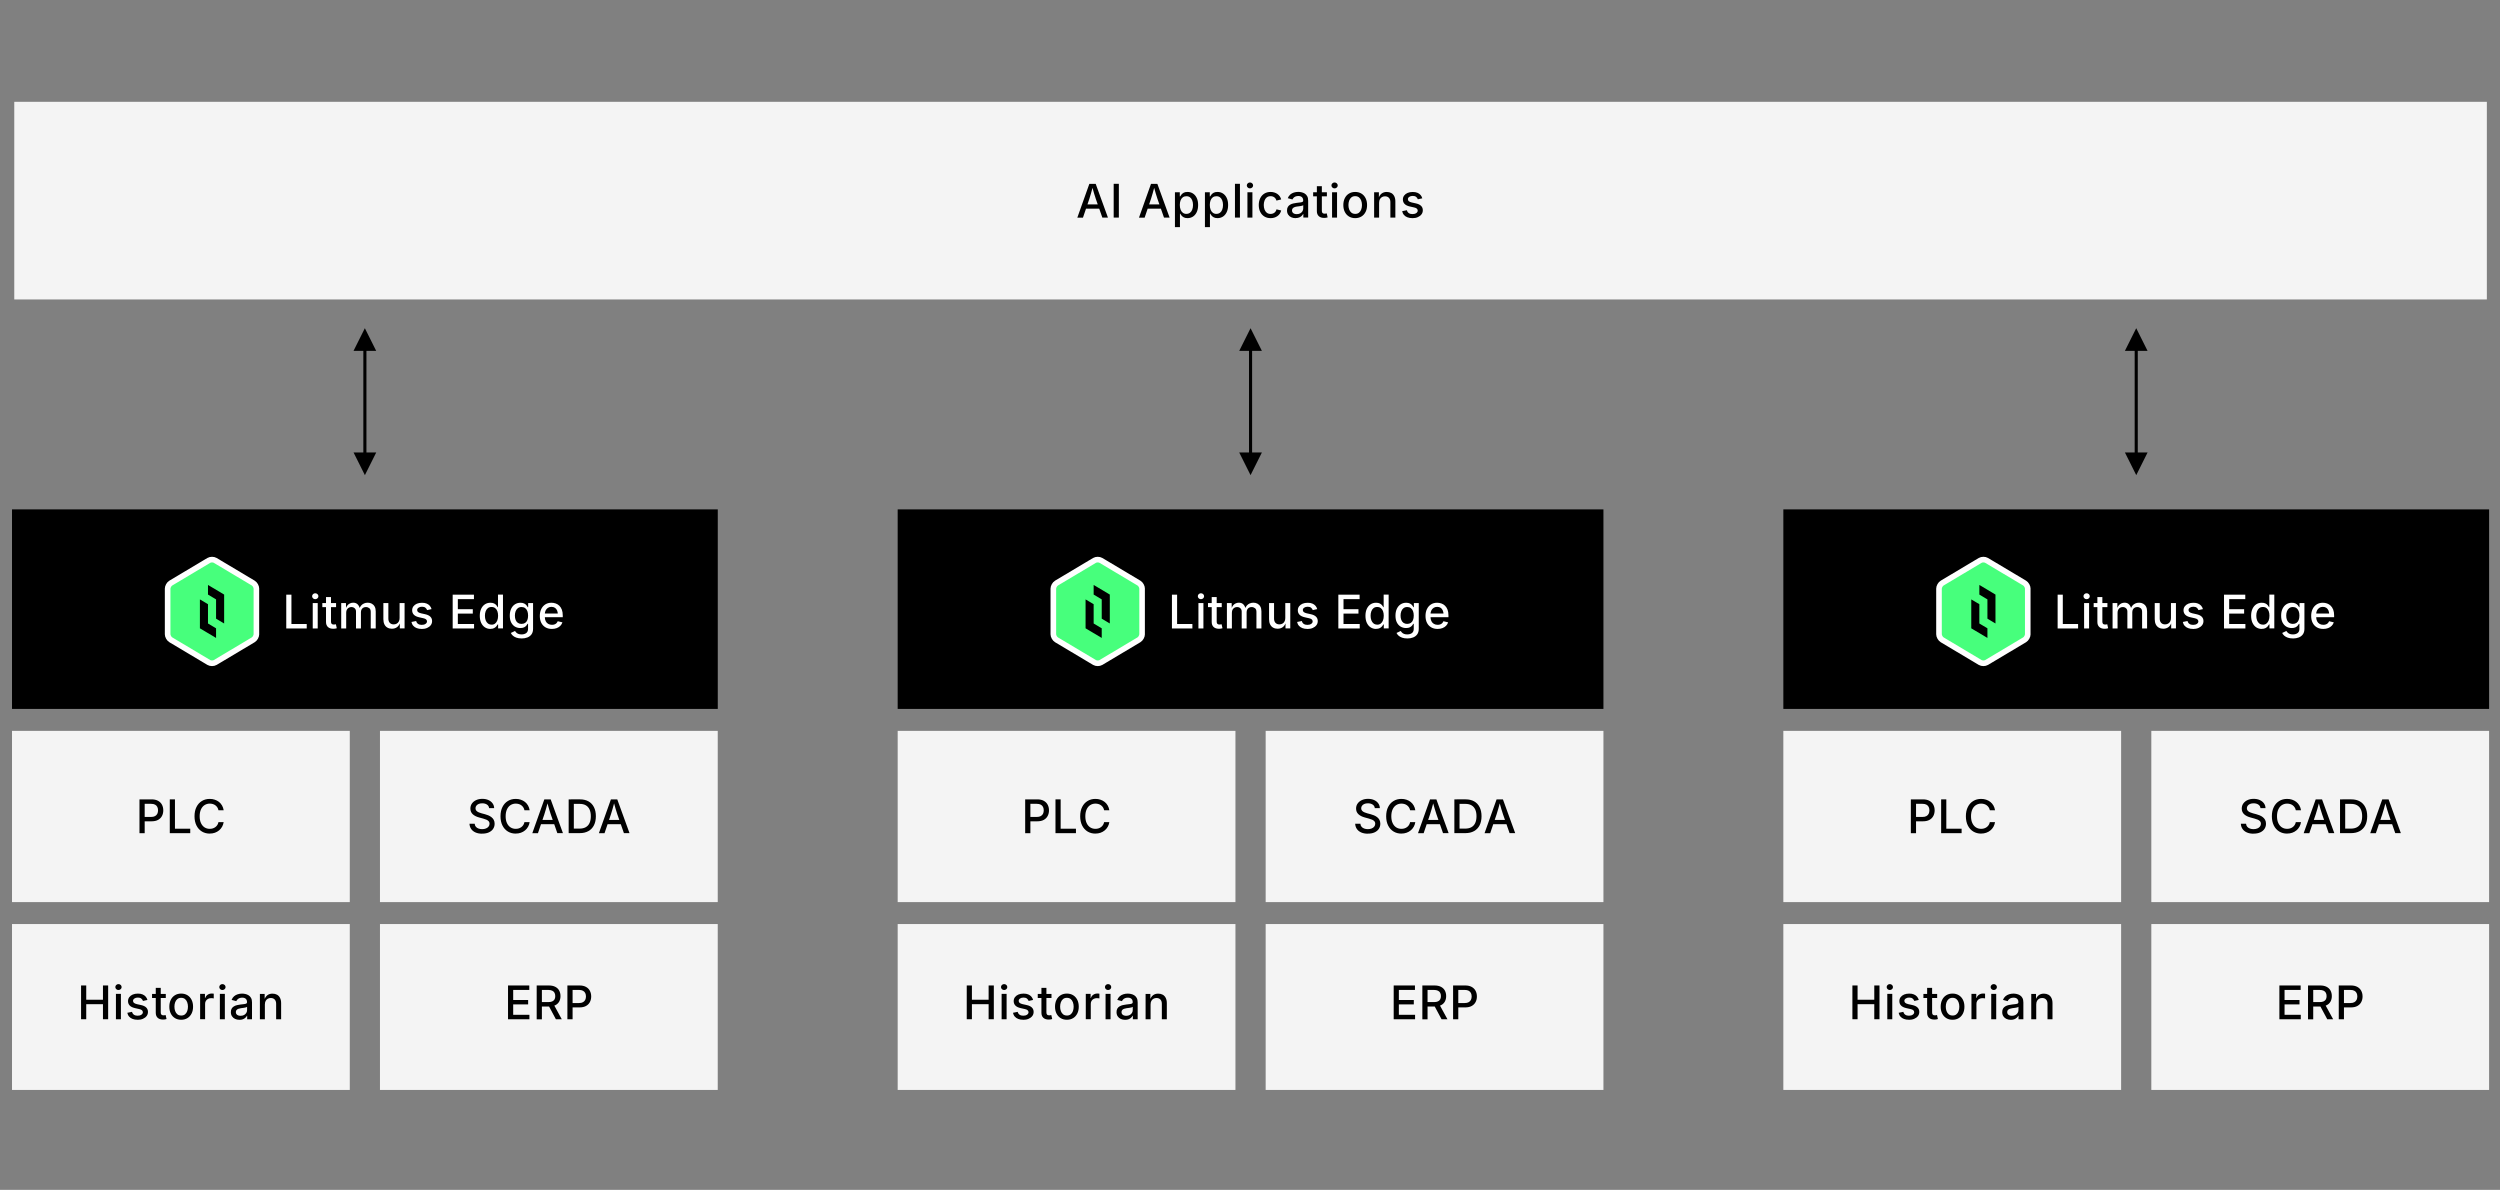 <?xml version="1.0" encoding="UTF-8"?>
<svg id="Layer_1" xmlns="http://www.w3.org/2000/svg" xmlns:xlink="http://www.w3.org/1999/xlink" version="1.1" viewBox="0 0 807.64 384.39">
  <rect x="0" y="0" width="807.64" height="384.39" fill="#808080" stroke="none"/>
  <!-- Generator: Adobe Illustrator 29.2.0, SVG Export Plug-In . SVG Version: 2.1.0 Build 108)  -->
  <defs>
    <style>
      .st0, .st1 {
        fill: none;
      }

      .st2 {
        stroke: #fff;
        stroke-width: 1.82px;
      }

      .st2, .st1 {
        stroke-miterlimit: 10;
      }

      .st2, .st3 {
        fill: #47ff7c;
      }

      .st4 {
        fill: #f4f4f4;
      }

      .st5 {
        clip-path: url(#clippath-1);
      }

      .st6 {
        clip-path: url(#clippath-2);
      }

      .st7 {
        fill: #fff;
      }

      .st1 {
        stroke: #000;
      }

      .st8 {
        clip-path: url(#clippath);
      }
    </style>
    <clipPath id="clippath">
      <rect class="st0" x="53.25" y="179.85" width="30.48" height="35.36"/>
    </clipPath>
    <clipPath id="clippath-1">
      <rect class="st0" x="339.38" y="179.85" width="30.48" height="35.36"/>
    </clipPath>
    <clipPath id="clippath-2">
      <rect class="st0" x="625.5" y="179.85" width="30.48" height="35.36"/>
    </clipPath>
  </defs>
  <g>
    <rect class="st4" x="4.61" y="32.89" width="798.78" height="63.85"/>
    <g>
      <path d="M348.04,70.3l3.88-10.91h2.05l3.96,10.91h-1.81l-2.12-6.07c-.17-.49-.35-1.07-.55-1.74-.2-.67-.43-1.47-.68-2.41h.34c-.25.95-.47,1.76-.67,2.44-.2.68-.37,1.25-.52,1.72l-2.06,6.07h-1.81ZM350.14,67.42v-1.39h5.68v1.39h-5.68Z"/>
      <path d="M361.45,59.38v10.91h-1.67v-10.91h1.67Z"/>
      <path d="M367.96,70.3l3.88-10.91h2.05l3.96,10.91h-1.81l-2.12-6.07c-.17-.49-.35-1.07-.55-1.74-.2-.67-.43-1.47-.68-2.41h.34c-.25.95-.47,1.76-.67,2.44-.2.68-.37,1.25-.52,1.72l-2.06,6.07h-1.81ZM370.06,67.42v-1.39h5.68v1.39h-5.68Z"/>
      <path d="M379.57,73.36v-11.25h1.57v1.33h.13c.1-.17.23-.37.41-.59.17-.22.42-.42.73-.59.31-.17.72-.25,1.23-.25.65,0,1.24.17,1.75.5.51.33.92.81,1.22,1.44.3.63.45,1.39.45,2.28s-.15,1.63-.44,2.27c-.29.63-.7,1.12-1.21,1.46-.52.34-1.11.51-1.77.51-.49,0-.9-.08-1.21-.25-.31-.17-.56-.36-.74-.59-.18-.22-.32-.42-.41-.6h-.09v4.34h-1.61ZM383.28,69.09c.47,0,.86-.13,1.18-.38s.56-.6.71-1.03c.16-.43.24-.92.24-1.46s-.08-1.02-.24-1.45c-.16-.43-.4-.77-.71-1.01-.31-.25-.71-.37-1.18-.37s-.85.12-1.17.35c-.32.24-.56.57-.72.99-.16.42-.24.92-.24,1.49s.08,1.07.25,1.5c.16.43.4.77.72,1.01s.7.37,1.16.37Z"/>
      <path d="M389.26,73.36v-11.25h1.57v1.33h.13c.1-.17.23-.37.41-.59.17-.22.42-.42.73-.59.31-.17.72-.25,1.23-.25.65,0,1.24.17,1.75.5.51.33.92.81,1.22,1.44.3.63.45,1.39.45,2.28s-.15,1.63-.44,2.27c-.29.63-.7,1.12-1.21,1.46-.52.34-1.11.51-1.77.51-.49,0-.9-.08-1.21-.25-.31-.17-.56-.36-.74-.59-.18-.22-.32-.42-.41-.6h-.09v4.34h-1.61ZM392.97,69.09c.47,0,.86-.13,1.18-.38s.56-.6.71-1.03c.16-.43.24-.92.24-1.46s-.08-1.02-.24-1.45c-.16-.43-.4-.77-.71-1.01-.31-.25-.71-.37-1.18-.37s-.85.12-1.17.35c-.32.24-.56.57-.72.99-.16.42-.24.92-.24,1.49s.08,1.07.25,1.5c.16.43.4.77.72,1.01s.7.37,1.16.37Z"/>
      <path d="M400.57,59.38v10.91h-1.61v-10.91h1.61Z"/>
      <path d="M403.8,60.86c-.28,0-.52-.09-.71-.28-.2-.19-.3-.41-.3-.67s.1-.5.3-.68c.2-.19.44-.28.71-.28s.52.09.72.28c.2.19.3.41.3.68s-.1.49-.3.67c-.2.19-.44.28-.72.28ZM402.99,70.3v-8.19h1.61v8.19h-1.61Z"/>
      <path d="M410.47,70.47c-.77,0-1.44-.18-2.01-.53-.57-.35-1.02-.84-1.33-1.48-.32-.63-.48-1.37-.48-2.21s.16-1.59.48-2.23c.32-.64.76-1.13,1.33-1.48.57-.35,1.24-.53,2.01-.53.42,0,.82.05,1.19.17.37.11.71.27,1.01.48.3.21.55.46.76.76.21.3.36.64.46,1.01l-1.53.37c-.05-.21-.14-.4-.25-.58-.11-.17-.25-.32-.41-.45-.16-.13-.34-.22-.55-.29-.21-.07-.44-.1-.69-.1-.49,0-.9.13-1.23.39-.32.26-.57.61-.72,1.04-.16.43-.24.92-.24,1.44s.08,1,.24,1.43c.16.43.4.78.72,1.04.33.26.73.39,1.23.39.25,0,.49-.04.7-.11s.4-.17.56-.3c.17-.13.31-.29.42-.47.11-.18.19-.38.24-.6l1.52.37c-.1.39-.25.73-.46,1.04s-.46.56-.77.78c-.3.21-.64.38-1.01.49s-.78.17-1.21.17Z"/>
      <path d="M418.56,70.48c-.52,0-.99-.1-1.41-.29-.42-.19-.75-.47-1-.85-.25-.37-.37-.83-.37-1.36,0-.46.09-.84.27-1.14.18-.3.42-.53.73-.71.3-.18.64-.31,1.02-.4.37-.09.75-.15,1.14-.2.48-.06.88-.11,1.18-.14.3-.04.53-.1.67-.18.14-.08.22-.22.22-.41v-.04c0-.31-.06-.57-.18-.78s-.29-.37-.52-.49c-.23-.11-.52-.17-.87-.17s-.66.06-.92.16c-.26.11-.46.25-.62.42-.16.17-.28.35-.36.53l-1.52-.4c.19-.49.45-.88.8-1.18s.74-.52,1.19-.65.91-.21,1.39-.21c.33,0,.68.04,1.05.12.37.08.72.22,1.05.42s.59.49.8.86.31.85.31,1.45v5.43h-1.56v-1.12h-.08c-.11.21-.27.42-.48.62s-.47.37-.79.49c-.32.13-.7.19-1.15.19ZM418.92,69.18c.44,0,.82-.09,1.13-.26s.55-.4.72-.68.25-.58.25-.9v-1.05c-.06.06-.17.11-.33.16-.16.05-.35.09-.56.12-.21.04-.41.07-.61.09s-.36.04-.48.06c-.3.04-.58.1-.83.2-.25.09-.45.22-.6.4-.15.17-.22.4-.22.68,0,.26.07.48.2.65.13.18.32.31.55.4.23.09.5.13.8.13Z"/>
      <path d="M428.66,62.11v1.31h-4.44v-1.31h4.44ZM425.42,60.16h1.61v7.92c0,.33.07.57.21.72.14.15.37.23.69.23.08,0,.19,0,.33-.03s.25-.04.35-.06l.29,1.29c-.17.06-.35.1-.55.13s-.39.04-.58.04c-.74,0-1.32-.19-1.73-.57s-.62-.92-.62-1.62v-8.06Z"/>
      <path d="M431.14,60.86c-.28,0-.52-.09-.71-.28-.2-.19-.3-.41-.3-.67s.1-.5.3-.68c.2-.19.44-.28.71-.28s.52.09.72.28c.2.19.3.41.3.68s-.1.49-.3.67c-.2.19-.44.28-.72.28ZM430.33,70.3v-8.19h1.61v8.19h-1.61Z"/>
      <path d="M437.8,70.47c-.77,0-1.44-.18-2.01-.53-.57-.35-1.02-.84-1.34-1.48-.32-.63-.48-1.37-.48-2.21s.16-1.59.48-2.23c.32-.64.76-1.13,1.34-1.48.57-.35,1.24-.53,2.01-.53s1.44.18,2.02.53c.57.35,1.02.85,1.34,1.48.32.64.48,1.38.48,2.23s-.16,1.58-.48,2.21-.76,1.13-1.34,1.48c-.57.35-1.25.53-2.02.53ZM437.8,69.1c.5,0,.91-.13,1.23-.39.32-.26.57-.61.72-1.04.16-.43.24-.91.24-1.42s-.08-1-.24-1.44c-.16-.44-.4-.79-.72-1.05-.33-.26-.74-.39-1.23-.39s-.9.13-1.22.39c-.32.26-.56.61-.72,1.04-.16.43-.24.92-.24,1.44s.08.99.24,1.42c.16.43.4.78.72,1.04.32.26.73.39,1.22.39Z"/>
      <path d="M445.53,65.45v4.85h-1.61v-8.19h1.54v2.01s-.15,0-.15,0c.24-.73.59-1.27,1.04-1.6.46-.34,1-.51,1.65-.51.56,0,1.04.12,1.46.35s.74.58.97,1.04c.23.46.35,1.02.35,1.7v5.2h-1.61v-5c0-.59-.15-1.05-.46-1.38-.31-.33-.73-.5-1.27-.5-.36,0-.69.08-.97.24s-.51.39-.68.69-.25.67-.25,1.11Z"/>
      <path d="M456.28,70.47c-.59,0-1.12-.09-1.58-.26-.46-.17-.84-.42-1.13-.76-.3-.33-.49-.74-.59-1.23l1.52-.31c.11.42.32.74.63.94.31.21.7.31,1.17.31.52,0,.93-.11,1.24-.33s.46-.48.46-.78c0-.26-.09-.48-.28-.65-.19-.17-.48-.3-.87-.38l-1.38-.31c-.76-.17-1.33-.44-1.7-.82s-.56-.86-.56-1.44c0-.49.14-.92.41-1.28s.65-.65,1.12-.85c.47-.2,1.02-.3,1.64-.3s1.1.09,1.52.26.76.41,1.02.72c.26.31.45.66.56,1.07l-1.44.31c-.1-.29-.28-.54-.54-.76s-.62-.33-1.11-.33c-.45,0-.82.1-1.11.3-.3.2-.45.45-.45.76,0,.27.1.49.3.66.2.17.52.3.97.41l1.32.29c.76.17,1.32.44,1.68.81.37.37.55.83.55,1.41,0,.5-.14.94-.43,1.32-.29.38-.68.68-1.19.9-.5.22-1.09.33-1.76.33Z"/>
    </g>
  </g>
  <g>
    <g>
      <g>
        <path d="M121.53,113.35l-3.66-7.32-3.66,7.32h7.32ZM114.22,146.18l3.66,7.32,3.66-7.32h-7.32Z"/>
        <line class="st1" x1="117.88" y1="111.71" x2="117.88" y2="147.83"/>
      </g>
      <g>
        <rect class="st4" x="3.88" y="236.11" width="109.12" height="55.32"/>
        <rect class="st4" x="3.88" y="298.52" width="109.12" height="53.59"/>
        <rect class="st4" x="122.75" y="298.52" width="109.12" height="53.59"/>
        <rect class="st4" x="122.75" y="236.11" width="109.12" height="55.32"/>
        <g>
          <rect x="3.88" y="164.56" width="228" height="64.46"/>
          <g>
            <g class="st8">
              <path class="st3" d="M81.8,206.7c.57-.34,1.04-1.17,1.04-1.85v-14.64c0-.68-.47-1.51-1.04-1.85l-12.27-7.32c-.57-.34-1.5-.34-2.07,0l-12.27,7.32c-.57.34-1.04,1.17-1.04,1.85v14.64c0,.68.47,1.51,1.04,1.85l12.27,7.32c.57.34,1.5.34,2.07,0l12.27-7.32Z"/>
              <path class="st2" d="M81.8,206.7c.57-.34,1.04-1.17,1.04-1.85v-14.64c0-.68-.47-1.51-1.04-1.85l-12.27-7.32c-.57-.34-1.5-.34-2.07,0l-12.27,7.32c-.57.34-1.04,1.17-1.04,1.85v14.64c0,.68.47,1.51,1.04,1.85l12.27,7.32c.57.34,1.5.34,2.07,0l12.27-7.32Z"/>
              <polygon points="69.8 193.64 67.19 192.08 67.19 188.97 72.41 192.08 72.41 201.42 69.8 199.86 69.8 193.64"/>
              <polygon points="64.58 193.64 67.19 195.19 67.19 201.42 69.8 202.98 69.8 206.09 64.58 202.98 64.58 193.64"/>
            </g>
            <g>
              <path class="st7" d="M92.48,203.02v-10.91h1.67v9.48h4.94v1.44h-6.61Z"/>
              <path class="st7" d="M101.84,193.57c-.28,0-.52-.09-.71-.28-.2-.19-.3-.41-.3-.67s.1-.5.3-.68c.2-.19.44-.28.71-.28s.52.09.72.28c.2.19.3.41.3.68s-.1.49-.3.67c-.2.19-.44.28-.72.28ZM101.03,203.02v-8.19h1.61v8.19h-1.61Z"/>
              <path class="st7" d="M108.57,194.83v1.31h-4.44v-1.31h4.44ZM105.32,192.88h1.61v7.93c0,.33.07.57.21.72.14.15.37.23.69.23.08,0,.19,0,.33-.03s.25-.04.35-.06l.29,1.29c-.17.06-.35.1-.55.13-.2.03-.39.04-.58.04-.74,0-1.32-.19-1.73-.57-.41-.38-.62-.92-.62-1.62v-8.06Z"/>
              <path class="st7" d="M110.23,203.02v-8.19h1.53l.04,1.9h-.12c.12-.46.3-.84.54-1.14s.53-.52.86-.67c.33-.15.67-.22,1.03-.22.59,0,1.08.18,1.44.55.37.37.61.88.74,1.54h-.21c.11-.45.29-.83.56-1.14s.58-.55.96-.71c.37-.16.77-.24,1.2-.24.48,0,.92.11,1.31.32.39.21.7.52.93.94s.34.93.34,1.55v5.52h-1.61v-5.36c0-.55-.15-.94-.46-1.19-.31-.24-.67-.37-1.08-.37-.34,0-.63.07-.87.21s-.43.34-.56.59c-.13.25-.2.54-.2.87v5.24h-1.59v-5.46c0-.44-.14-.79-.42-1.05-.28-.26-.64-.4-1.07-.4-.3,0-.58.07-.83.21-.26.14-.46.34-.62.62-.15.27-.23.6-.23,1v5.09h-1.61Z"/>
              <path class="st7" d="M126.64,203.12c-.56,0-1.05-.12-1.46-.35-.42-.23-.75-.58-.98-1.04-.23-.46-.35-1.03-.35-1.7v-5.2h1.61v5c0,.59.16,1.05.46,1.38.31.33.73.5,1.26.5.37,0,.69-.08.98-.24.29-.16.51-.39.68-.7.17-.31.25-.67.25-1.1v-4.85h1.61v8.19h-1.54v-2.01s.15,0,.15,0c-.24.74-.59,1.28-1.05,1.61s-1,.5-1.62.5Z"/>
              <path class="st7" d="M136.22,203.18c-.59,0-1.12-.08-1.58-.26-.46-.17-.84-.42-1.13-.76-.3-.33-.49-.74-.59-1.23l1.52-.31c.11.42.32.74.63.94.31.21.7.31,1.17.31.52,0,.93-.11,1.24-.33.31-.22.46-.48.46-.78,0-.26-.09-.48-.28-.65-.19-.17-.48-.3-.87-.38l-1.38-.31c-.76-.17-1.33-.44-1.7-.82s-.56-.86-.56-1.44c0-.49.14-.92.41-1.28s.65-.65,1.12-.85c.47-.2,1.02-.3,1.64-.3s1.1.08,1.52.26.76.41,1.02.72c.26.31.45.66.56,1.07l-1.44.32c-.1-.29-.28-.54-.54-.76-.25-.22-.62-.33-1.11-.33-.45,0-.82.1-1.11.3-.3.2-.45.45-.45.76,0,.27.1.5.3.66.2.17.52.3.97.41l1.32.29c.76.17,1.32.44,1.68.81.37.37.55.83.55,1.41,0,.5-.14.94-.43,1.32-.29.38-.68.68-1.19.9-.5.22-1.09.33-1.76.33Z"/>
              <path class="st7" d="M146.24,203.02v-10.91h6.87v1.44h-5.2v3.25h4.83v1.43h-4.83v3.36h5.24v1.44h-6.91Z"/>
              <path class="st7" d="M158.43,203.18c-.66,0-1.25-.17-1.77-.51-.52-.34-.92-.83-1.22-1.46-.29-.63-.44-1.39-.44-2.27s.15-1.65.45-2.28c.3-.63.71-1.11,1.22-1.44s1.1-.5,1.76-.5c.51,0,.92.08,1.23.25.31.17.55.36.73.59s.31.42.4.59h.09v-4.06h1.61v10.91h-1.57v-1.28h-.13c-.09.18-.23.38-.41.6s-.43.42-.74.59c-.31.17-.72.25-1.21.25ZM158.78,201.81c.46,0,.85-.12,1.16-.37.31-.24.55-.58.72-1.01.16-.43.25-.93.25-1.5s-.08-1.07-.24-1.49c-.16-.42-.4-.75-.71-.99-.31-.24-.7-.36-1.17-.36s-.87.12-1.18.37c-.32.25-.55.59-.71,1.01-.16.43-.24.91-.24,1.45s.08,1.03.24,1.46.4.78.72,1.03.71.38,1.17.38Z"/>
              <path class="st7" d="M168.49,206.25c-.63,0-1.18-.08-1.64-.24s-.85-.38-1.15-.64c-.3-.27-.53-.57-.68-.89l1.35-.64c.1.16.23.32.39.49.16.17.38.32.66.44.28.12.63.18,1.07.18.62,0,1.13-.15,1.52-.44.39-.3.58-.76.58-1.39v-1.6h-.14c-.1.18-.23.38-.41.59-.17.21-.42.39-.72.55-.31.15-.71.23-1.21.23-.64,0-1.22-.15-1.74-.45-.51-.3-.92-.75-1.23-1.35s-.45-1.33-.45-2.2.15-1.61.45-2.24c.3-.62.71-1.1,1.23-1.43.52-.33,1.11-.5,1.76-.5.5,0,.91.08,1.23.25.32.17.56.36.74.59.18.23.31.43.41.6h.12v-1.33h1.58v8.31c0,.72-.16,1.31-.49,1.77-.33.46-.77.8-1.33,1.02-.56.22-1.19.33-1.89.33ZM168.49,201.55c.46,0,.85-.11,1.16-.32.31-.21.55-.52.71-.92.16-.4.24-.88.24-1.44s-.08-1.04-.24-1.45-.4-.74-.71-.97c-.32-.23-.7-.35-1.16-.35s-.87.12-1.19.37c-.32.25-.56.58-.72,1-.16.42-.24.89-.24,1.41s.08,1,.24,1.4c.16.4.4.72.72.94.32.22.71.34,1.18.34Z"/>
              <path class="st7" d="M178.3,203.18c-.81,0-1.5-.17-2.09-.52s-1.04-.83-1.35-1.46c-.32-.63-.47-1.37-.47-2.22s.16-1.58.46-2.22c.31-.64.75-1.14,1.31-1.5.57-.36,1.23-.54,1.99-.54.47,0,.92.08,1.36.23.43.15.83.39,1.17.72s.62.75.82,1.27c.2.52.3,1.15.3,1.89v.57h-6.53v-1.2h5.7l-.75.4c0-.5-.08-.95-.23-1.33-.16-.38-.39-.68-.69-.9-.3-.21-.69-.32-1.15-.32s-.84.11-1.16.33-.57.51-.74.87c-.17.36-.25.75-.25,1.18v.82c0,.56.1,1.04.29,1.42.19.39.46.68.81.88.35.2.75.3,1.21.3.3,0,.58-.04.82-.13.24-.08.46-.21.63-.39.18-.17.31-.39.41-.64l1.52.36c-.13.42-.35.79-.66,1.11-.31.32-.7.57-1.16.75-.46.18-.99.27-1.57.27Z"/>
            </g>
          </g>
        </g>
      </g>
    </g>
    <g>
      <path d="M45.06,269.15v-10.91h3.91c.84,0,1.54.16,2.1.47s.98.73,1.26,1.27.42,1.14.42,1.81-.14,1.28-.42,1.81c-.28.54-.7.96-1.26,1.27-.56.31-1.27.46-2.11.46h-2.67v-1.41h2.51c.54,0,.97-.09,1.3-.28.33-.19.57-.44.73-.76.15-.32.23-.69.23-1.09s-.08-.78-.23-1.09c-.15-.32-.4-.57-.73-.75-.33-.18-.77-.27-1.31-.27h-2.05v9.49h-1.67Z"/>
      <path d="M54.85,269.15v-10.91h1.67v9.48h4.94v1.44h-6.61Z"/>
      <path d="M67.76,269.3c-.94,0-1.79-.22-2.53-.67-.74-.45-1.33-1.09-1.75-1.93-.42-.84-.64-1.84-.64-3s.21-2.17.64-3.01c.42-.84,1.01-1.48,1.75-1.93s1.58-.67,2.53-.67c.58,0,1.12.08,1.62.25.51.17.96.41,1.36.72.4.32.73.7.99,1.16.26.45.44.97.53,1.55h-1.68c-.07-.35-.19-.65-.36-.92-.17-.27-.38-.49-.63-.68-.25-.19-.53-.33-.84-.42-.31-.09-.63-.14-.97-.14-.62,0-1.19.16-1.68.47-.5.31-.89.78-1.17,1.38-.28.61-.43,1.35-.43,2.23s.14,1.62.43,2.23c.29.61.68,1.07,1.17,1.38.49.31,1.05.46,1.67.46.34,0,.67-.05.97-.14.3-.1.58-.23.83-.42.25-.18.46-.41.64-.68.17-.27.29-.57.36-.92h1.68c-.08.54-.25,1.03-.5,1.48-.25.45-.58.84-.97,1.17-.4.33-.85.59-1.36.77-.51.18-1.07.27-1.67.27Z"/>
    </g>
    <g>
      <path d="M26.19,329.27v-10.91h1.67v4.61h5.4v-4.61h1.68v10.91h-1.68v-4.86h-5.4v4.86h-1.67Z"/>
      <path d="M38.27,319.83c-.28,0-.52-.09-.71-.28-.2-.19-.3-.41-.3-.67s.1-.5.3-.68c.2-.19.44-.28.71-.28s.52.09.72.28c.2.19.3.41.3.68s-.1.49-.3.67c-.2.19-.44.28-.72.28ZM37.45,329.27v-8.19h1.61v8.19h-1.61Z"/>
      <path d="M44.43,329.44c-.59,0-1.12-.08-1.58-.26-.46-.17-.84-.42-1.13-.76-.3-.33-.49-.74-.59-1.23l1.52-.31c.11.42.32.74.63.94.31.21.7.31,1.17.31.52,0,.93-.11,1.24-.33.31-.22.46-.48.46-.78,0-.26-.09-.48-.28-.65-.19-.17-.48-.3-.87-.38l-1.38-.31c-.76-.17-1.33-.44-1.7-.82s-.56-.86-.56-1.44c0-.49.14-.92.41-1.28s.65-.65,1.12-.85c.47-.2,1.02-.3,1.64-.3s1.1.08,1.52.26.76.41,1.02.72c.26.31.45.66.56,1.07l-1.44.32c-.1-.29-.28-.54-.54-.76-.25-.22-.62-.33-1.11-.33-.45,0-.82.1-1.11.3-.3.2-.45.45-.45.76,0,.27.1.5.3.66.2.17.52.3.97.41l1.32.29c.76.17,1.32.44,1.68.81.37.37.55.83.55,1.41,0,.5-.14.94-.43,1.32-.29.38-.68.68-1.19.9-.5.22-1.09.33-1.76.33Z"/>
      <path d="M53.56,321.09v1.31h-4.44v-1.31h4.44ZM50.32,319.14h1.61v7.92c0,.33.07.57.21.72.14.15.37.23.69.23.08,0,.19,0,.33-.03s.25-.04.35-.06l.29,1.29c-.17.06-.35.1-.55.13-.2.03-.39.04-.58.04-.74,0-1.32-.19-1.73-.57-.41-.38-.62-.92-.62-1.62v-8.06Z"/>
      <path d="M58.53,329.44c-.77,0-1.44-.18-2.01-.53-.57-.35-1.02-.84-1.34-1.48-.32-.63-.48-1.37-.48-2.21s.16-1.59.48-2.23c.32-.64.76-1.13,1.34-1.48.57-.35,1.24-.53,2.01-.53s1.44.18,2.02.53c.57.35,1.02.85,1.34,1.48.32.64.48,1.38.48,2.23s-.16,1.58-.48,2.21-.76,1.13-1.34,1.48c-.57.35-1.25.53-2.02.53ZM58.53,328.08c.5,0,.91-.13,1.23-.39.32-.26.57-.61.72-1.04.16-.43.24-.91.24-1.42s-.08-1-.24-1.44c-.16-.44-.4-.79-.72-1.05-.33-.26-.74-.39-1.23-.39s-.9.13-1.22.39c-.32.26-.56.61-.72,1.04-.16.43-.24.92-.24,1.44s.08.99.24,1.42c.16.43.4.78.72,1.04.32.26.73.39,1.22.39Z"/>
      <path d="M64.65,329.27v-8.19h1.56v1.32h.09c.15-.45.41-.8.79-1.05.38-.25.8-.38,1.28-.38.1,0,.22,0,.35.01.13,0,.24.02.33.03v1.54c-.06-.02-.17-.04-.34-.06s-.33-.03-.5-.03c-.37,0-.71.08-1,.23-.3.16-.53.37-.7.65-.17.28-.25.59-.25.96v4.97h-1.61Z"/>
      <path d="M71.85,319.83c-.28,0-.52-.09-.71-.28-.2-.19-.3-.41-.3-.67s.1-.5.3-.68c.2-.19.44-.28.71-.28s.52.09.72.28c.2.19.3.41.3.68s-.1.49-.3.67c-.2.19-.44.28-.72.28ZM71.03,329.27v-8.19h1.61v8.19h-1.61Z"/>
      <path d="M77.36,329.46c-.52,0-.99-.1-1.41-.29-.42-.19-.75-.47-1-.85-.25-.37-.37-.83-.37-1.36,0-.46.09-.84.27-1.14.18-.3.42-.54.73-.71.3-.18.64-.31,1.02-.4.37-.09.75-.15,1.14-.2.48-.06.88-.11,1.18-.14.3-.04.53-.1.67-.18.14-.08.22-.22.22-.41v-.04c0-.31-.06-.57-.18-.78s-.29-.37-.52-.49c-.23-.12-.52-.17-.87-.17s-.66.06-.92.17c-.26.11-.46.25-.62.42-.16.17-.28.35-.36.54l-1.52-.4c.19-.49.45-.88.8-1.18s.74-.51,1.19-.65.91-.21,1.39-.21c.33,0,.68.04,1.05.12.37.08.72.22,1.05.42s.59.49.8.86.31.85.31,1.45v5.43h-1.56v-1.12h-.08c-.11.21-.27.42-.48.62s-.47.37-.79.5c-.32.13-.7.19-1.15.19ZM77.72,328.16c.44,0,.82-.09,1.13-.26s.55-.4.72-.68.25-.58.25-.9v-1.05c-.06.06-.17.11-.33.16-.16.05-.35.09-.56.12-.21.04-.41.07-.61.09s-.36.04-.48.06c-.3.04-.58.11-.83.2-.25.09-.45.22-.6.4-.15.17-.22.4-.22.68,0,.26.07.48.2.65.13.18.32.31.55.4.23.09.5.13.8.13Z"/>
      <path d="M85.57,324.43v4.85h-1.61v-8.19h1.54v2.01s-.15,0-.15,0c.24-.73.59-1.27,1.04-1.6.46-.34,1-.5,1.65-.5.56,0,1.04.12,1.46.35s.74.58.97,1.04c.23.46.35,1.02.35,1.7v5.2h-1.61v-5c0-.59-.15-1.05-.46-1.38-.31-.33-.73-.5-1.27-.5-.36,0-.69.08-.97.24-.29.16-.51.39-.68.69s-.25.67-.25,1.11Z"/>
    </g>
    <g>
      <path d="M164.12,329.27v-10.91h6.87v1.44h-5.2v3.25h4.83v1.43h-4.83v3.36h5.24v1.44h-6.91Z"/>
      <path d="M173.38,329.27v-10.91h3.91c.84,0,1.54.15,2.1.44.56.29.98.69,1.26,1.21s.42,1.11.42,1.78-.14,1.26-.42,1.77c-.28.51-.7.9-1.26,1.18-.56.28-1.27.42-2.11.42h-2.94v-1.43h2.78c.54,0,.97-.08,1.3-.23.33-.15.57-.38.73-.66s.23-.63.23-1.04-.08-.76-.23-1.06-.4-.53-.73-.69c-.33-.16-.77-.25-1.31-.25h-2.05v9.49h-1.67ZM179.58,329.27l-2.64-4.93h1.85l2.69,4.93h-1.9Z"/>
      <path d="M183.3,329.27v-10.91h3.91c.84,0,1.54.16,2.1.47s.98.73,1.26,1.27.42,1.14.42,1.81-.14,1.28-.42,1.81c-.28.54-.7.96-1.26,1.27-.56.31-1.27.46-2.11.46h-2.67v-1.41h2.51c.54,0,.97-.09,1.3-.28.33-.19.57-.44.73-.76.15-.32.23-.69.23-1.09s-.08-.78-.23-1.09c-.15-.32-.4-.57-.73-.75-.33-.18-.77-.27-1.31-.27h-2.05v9.49h-1.67Z"/>
    </g>
    <g>
      <path d="M155.76,269.33c-.82,0-1.52-.13-2.12-.39-.6-.26-1.07-.63-1.41-1.11-.34-.48-.53-1.05-.56-1.72h1.68c.03.4.16.72.38.98.22.26.51.45.87.58s.74.19,1.16.19c.46,0,.88-.07,1.23-.22.36-.14.64-.35.85-.62.21-.27.31-.58.31-.93,0-.32-.09-.58-.27-.78-.18-.2-.43-.37-.74-.51-.31-.13-.66-.25-1.06-.36l-1.28-.35c-.89-.24-1.59-.59-2.09-1.06-.5-.47-.75-1.08-.75-1.82,0-.63.17-1.18.51-1.65.34-.47.8-.84,1.38-1.1.58-.26,1.24-.39,1.97-.39s1.41.13,1.97.39c.57.26,1.02.62,1.34,1.07.33.45.49.97.51,1.55h-1.63c-.05-.5-.28-.88-.69-1.16-.41-.27-.92-.41-1.54-.41-.44,0-.82.07-1.15.21-.32.14-.58.33-.75.57-.18.24-.27.52-.27.82,0,.35.11.63.32.84.21.21.47.38.78.5.31.12.6.22.88.3l1.06.28c.35.09.7.21,1.07.36.37.15.71.34,1.02.58.31.24.57.53.76.88.19.35.29.77.29,1.26,0,.62-.16,1.16-.48,1.65s-.78.86-1.38,1.14c-.6.28-1.33.41-2.19.41Z"/>
      <path d="M166.61,269.3c-.94,0-1.79-.22-2.53-.67-.74-.45-1.33-1.09-1.75-1.93-.42-.84-.64-1.84-.64-3s.21-2.17.64-3.01c.42-.84,1.01-1.48,1.75-1.93s1.58-.67,2.53-.67c.58,0,1.12.08,1.62.25.51.17.96.41,1.36.72.4.32.73.7.99,1.16.26.45.44.97.53,1.55h-1.68c-.07-.35-.19-.65-.36-.92-.17-.27-.38-.49-.63-.68-.25-.19-.53-.33-.84-.42-.31-.09-.63-.14-.97-.14-.62,0-1.19.16-1.68.47-.5.31-.89.78-1.17,1.38-.28.61-.43,1.35-.43,2.23s.14,1.62.43,2.23c.29.61.68,1.07,1.17,1.38.49.31,1.05.46,1.67.46.34,0,.67-.05.97-.14.3-.1.58-.23.83-.42.25-.18.46-.41.64-.68.17-.27.29-.57.36-.92h1.68c-.08.54-.25,1.03-.5,1.48-.25.45-.58.84-.97,1.17-.4.33-.85.59-1.36.77-.51.18-1.07.27-1.67.27Z"/>
      <path d="M171.97,269.15l3.88-10.91h2.05l3.96,10.91h-1.81l-2.12-6.07c-.17-.49-.35-1.07-.55-1.74-.2-.67-.43-1.47-.68-2.41h.34c-.25.95-.47,1.76-.67,2.44-.2.68-.37,1.25-.52,1.72l-2.06,6.07h-1.81ZM174.07,266.27v-1.39h5.68v1.39h-5.68Z"/>
      <path d="M185.38,258.24v10.91h-1.67v-10.91h1.67ZM187.26,269.15h-2.7v-1.46h2.61c.82,0,1.51-.15,2.06-.46s.96-.76,1.23-1.36c.27-.6.41-1.33.41-2.19s-.14-1.58-.41-2.17c-.27-.59-.67-1.04-1.21-1.35-.53-.31-1.2-.46-2-.46h-2.75v-1.46h2.86c1.07,0,1.99.22,2.76.65.77.43,1.35,1.06,1.76,1.87.41.81.62,1.79.62,2.92s-.21,2.11-.62,2.93c-.41.82-1.01,1.44-1.79,1.88-.78.44-1.73.66-2.84.66Z"/>
      <path d="M193.48,269.15l3.88-10.91h2.05l3.96,10.91h-1.81l-2.12-6.07c-.17-.49-.35-1.07-.55-1.74-.2-.67-.43-1.47-.68-2.41h.34c-.25.95-.47,1.76-.67,2.44-.2.68-.37,1.25-.52,1.72l-2.06,6.07h-1.81ZM195.58,266.27v-1.39h5.68v1.39h-5.68Z"/>
    </g>
  </g>
  <g>
    <g>
      <g>
        <path d="M407.66,113.35l-3.66-7.32-3.66,7.32h7.32ZM400.34,146.18l3.66,7.32,3.66-7.32h-7.32Z"/>
        <line class="st1" x1="404" y1="111.71" x2="404" y2="147.83"/>
      </g>
      <g>
        <rect class="st4" x="290" y="236.11" width="109.12" height="55.32"/>
        <rect class="st4" x="290" y="298.52" width="109.12" height="53.59"/>
        <rect class="st4" x="408.88" y="298.52" width="109.12" height="53.59"/>
        <rect class="st4" x="408.88" y="236.11" width="109.12" height="55.32"/>
        <g>
          <rect x="290" y="164.56" width="228" height="64.46"/>
          <g>
            <g class="st5">
              <path class="st3" d="M367.93,206.7c.57-.34,1.04-1.17,1.04-1.85v-14.64c0-.68-.47-1.51-1.04-1.85l-12.27-7.32c-.57-.34-1.5-.34-2.07,0l-12.27,7.32c-.57.34-1.04,1.17-1.04,1.85v14.64c0,.68.47,1.51,1.04,1.85l12.27,7.32c.57.34,1.5.34,2.07,0l12.27-7.32Z"/>
              <path class="st2" d="M367.93,206.7c.57-.34,1.04-1.17,1.04-1.85v-14.64c0-.68-.47-1.51-1.04-1.85l-12.27-7.32c-.57-.34-1.5-.34-2.07,0l-12.27,7.32c-.57.34-1.04,1.17-1.04,1.85v14.64c0,.68.47,1.51,1.04,1.85l12.27,7.32c.57.34,1.5.34,2.07,0l12.27-7.32Z"/>
              <polygon points="355.92 193.64 353.31 192.08 353.31 188.97 358.53 192.08 358.53 201.42 355.92 199.86 355.92 193.64"/>
              <polygon points="350.7 193.64 353.31 195.19 353.31 201.42 355.92 202.98 355.92 206.09 350.7 202.98 350.7 193.64"/>
            </g>
            <g>
              <path class="st7" d="M378.6,203.02v-10.91h1.67v9.48h4.94v1.44h-6.61Z"/>
              <path class="st7" d="M387.97,193.57c-.28,0-.52-.09-.71-.28-.2-.19-.3-.41-.3-.67s.1-.5.3-.68c.2-.19.44-.28.71-.28s.52.09.72.28c.2.19.3.41.3.68s-.1.49-.3.67c-.2.19-.44.28-.72.28ZM387.16,203.02v-8.19h1.61v8.19h-1.61Z"/>
              <path class="st7" d="M394.69,194.83v1.31h-4.44v-1.31h4.44ZM391.45,192.88h1.61v7.93c0,.33.07.57.21.72.14.15.37.23.69.23.08,0,.19,0,.33-.03s.25-.04.35-.06l.29,1.29c-.17.06-.35.1-.55.13-.2.03-.39.04-.58.04-.74,0-1.32-.19-1.73-.57-.41-.38-.62-.92-.62-1.62v-8.06Z"/>
              <path class="st7" d="M396.36,203.02v-8.19h1.53l.04,1.9h-.12c.12-.46.3-.84.54-1.14s.53-.52.86-.67c.33-.15.67-.22,1.03-.22.59,0,1.08.18,1.44.55.37.37.61.88.74,1.54h-.21c.11-.45.29-.83.56-1.14s.58-.55.96-.71c.37-.16.77-.24,1.2-.24.48,0,.92.11,1.31.32.39.21.7.52.93.94s.34.93.34,1.55v5.52h-1.61v-5.36c0-.55-.15-.94-.46-1.19-.31-.24-.67-.37-1.08-.37-.34,0-.63.07-.87.21s-.43.34-.56.59c-.13.25-.2.54-.2.87v5.24h-1.59v-5.46c0-.44-.14-.79-.42-1.05-.28-.26-.64-.4-1.07-.4-.3,0-.58.07-.83.21-.26.14-.46.34-.62.62-.15.27-.23.6-.23,1v5.09h-1.61Z"/>
              <path class="st7" d="M412.77,203.12c-.56,0-1.05-.12-1.46-.35-.42-.23-.75-.58-.98-1.04-.23-.46-.35-1.03-.35-1.7v-5.2h1.61v5c0,.59.16,1.05.46,1.38.31.33.73.5,1.26.5.37,0,.69-.08.98-.24.29-.16.51-.39.68-.7.17-.31.25-.67.25-1.1v-4.85h1.61v8.19h-1.54v-2.01s.15,0,.15,0c-.24.74-.59,1.28-1.05,1.61s-1,.5-1.62.5Z"/>
              <path class="st7" d="M422.34,203.18c-.59,0-1.12-.08-1.58-.26-.46-.17-.84-.42-1.13-.76-.3-.33-.49-.74-.59-1.23l1.52-.31c.11.42.32.74.63.94.31.21.7.31,1.17.31.52,0,.93-.11,1.24-.33.31-.22.46-.48.46-.78,0-.26-.09-.48-.28-.65-.19-.17-.48-.3-.87-.38l-1.38-.31c-.76-.17-1.33-.44-1.7-.82s-.56-.86-.56-1.44c0-.49.14-.92.41-1.28s.65-.65,1.12-.85c.47-.2,1.02-.3,1.64-.3s1.1.08,1.52.26.76.41,1.02.72c.26.31.45.66.56,1.07l-1.44.32c-.1-.29-.28-.54-.54-.76-.25-.22-.62-.33-1.11-.33-.45,0-.82.1-1.11.3-.3.2-.45.45-.45.76,0,.27.1.5.3.66.2.17.52.3.97.41l1.32.29c.76.17,1.32.44,1.68.81.37.37.55.83.55,1.41,0,.5-.14.94-.43,1.32-.29.38-.68.68-1.19.9-.5.22-1.09.33-1.76.33Z"/>
              <path class="st7" d="M432.36,203.02v-10.91h6.87v1.44h-5.2v3.25h4.83v1.43h-4.83v3.36h5.24v1.44h-6.91Z"/>
              <path class="st7" d="M444.55,203.18c-.66,0-1.25-.17-1.77-.51-.52-.34-.92-.83-1.22-1.46-.29-.63-.44-1.39-.44-2.27s.15-1.65.45-2.28c.3-.63.71-1.11,1.22-1.44s1.1-.5,1.76-.5c.51,0,.92.08,1.23.25.31.17.55.36.73.59s.31.42.4.59h.09v-4.06h1.61v10.91h-1.57v-1.28h-.13c-.09.18-.23.38-.41.6s-.43.42-.74.59c-.31.17-.72.25-1.21.25ZM444.9,201.81c.46,0,.85-.12,1.16-.37.31-.24.55-.58.72-1.01.16-.43.25-.93.25-1.5s-.08-1.07-.24-1.49c-.16-.42-.4-.75-.71-.99-.31-.24-.7-.36-1.17-.36s-.87.12-1.18.37c-.32.25-.55.59-.71,1.01-.16.43-.24.91-.24,1.45s.08,1.03.24,1.46.4.78.72,1.03.71.38,1.17.38Z"/>
              <path class="st7" d="M454.62,206.25c-.63,0-1.18-.08-1.64-.24s-.85-.38-1.15-.64c-.3-.27-.53-.57-.68-.89l1.35-.64c.1.16.23.32.39.49.16.17.38.32.66.44.28.12.63.18,1.07.18.62,0,1.13-.15,1.52-.44.39-.3.58-.76.58-1.39v-1.6h-.14c-.1.18-.23.38-.41.59-.17.21-.42.39-.72.55-.31.15-.71.23-1.21.23-.64,0-1.22-.15-1.74-.45-.51-.3-.92-.75-1.23-1.35s-.45-1.33-.45-2.2.15-1.61.45-2.24c.3-.62.71-1.1,1.23-1.43.52-.33,1.11-.5,1.76-.5.5,0,.91.08,1.23.25.32.17.56.36.74.59.18.23.31.43.41.6h.12v-1.33h1.58v8.31c0,.72-.16,1.31-.49,1.77-.33.46-.77.8-1.33,1.02-.56.22-1.19.33-1.89.33ZM454.61,201.55c.46,0,.85-.11,1.16-.32.31-.21.55-.52.71-.92.16-.4.24-.88.24-1.44s-.08-1.04-.24-1.45-.4-.74-.71-.97c-.32-.23-.7-.35-1.16-.35s-.87.12-1.19.37c-.32.25-.56.58-.72,1-.16.42-.24.89-.24,1.41s.08,1,.24,1.4c.16.4.4.72.72.94.32.22.71.34,1.18.34Z"/>
              <path class="st7" d="M464.43,203.18c-.81,0-1.5-.17-2.09-.52s-1.04-.83-1.35-1.46c-.32-.63-.47-1.37-.47-2.22s.16-1.58.46-2.22c.31-.64.75-1.14,1.31-1.5.57-.36,1.23-.54,1.99-.54.47,0,.92.08,1.36.23.43.15.83.39,1.17.72s.62.75.82,1.27c.2.52.3,1.15.3,1.89v.57h-6.53v-1.2h5.7l-.75.4c0-.5-.08-.95-.23-1.33-.16-.38-.39-.68-.69-.9-.3-.21-.69-.32-1.15-.32s-.84.11-1.16.33-.57.51-.74.87c-.17.36-.25.75-.25,1.18v.82c0,.56.1,1.04.29,1.42.19.39.46.68.81.88.35.2.75.3,1.21.3.3,0,.58-.04.82-.13.24-.08.46-.21.63-.39.18-.17.31-.39.41-.64l1.52.36c-.13.42-.35.79-.66,1.11-.31.32-.7.57-1.16.75-.46.18-.99.27-1.57.27Z"/>
            </g>
          </g>
        </g>
      </g>
    </g>
    <g>
      <path d="M331.19,269.15v-10.91h3.91c.84,0,1.54.16,2.1.47s.98.73,1.26,1.27.42,1.14.42,1.81-.14,1.28-.42,1.81c-.28.54-.7.96-1.26,1.27-.56.31-1.27.46-2.11.46h-2.67v-1.41h2.51c.54,0,.97-.09,1.3-.28.33-.19.57-.44.73-.76.15-.32.23-.69.23-1.09s-.08-.78-.23-1.09c-.15-.32-.4-.57-.73-.75-.33-.18-.77-.27-1.31-.27h-2.05v9.49h-1.67Z"/>
      <path d="M340.98,269.15v-10.91h1.67v9.48h4.94v1.44h-6.61Z"/>
      <path d="M353.88,269.3c-.94,0-1.79-.22-2.53-.67-.74-.45-1.33-1.09-1.75-1.93-.42-.84-.64-1.84-.64-3s.21-2.17.64-3.01c.42-.84,1.01-1.48,1.75-1.93s1.58-.67,2.53-.67c.58,0,1.12.08,1.62.25.51.17.96.41,1.36.72.4.32.73.7.99,1.16.26.45.44.97.53,1.55h-1.68c-.07-.35-.19-.65-.36-.92-.17-.27-.38-.49-.63-.68-.25-.19-.53-.33-.84-.42-.31-.09-.63-.14-.97-.14-.62,0-1.19.16-1.68.47-.5.31-.89.78-1.17,1.38-.28.61-.43,1.35-.43,2.23s.14,1.62.43,2.23c.29.61.68,1.07,1.17,1.38.49.31,1.05.46,1.67.46.34,0,.67-.05.97-.14.3-.1.58-.23.83-.42.25-.18.46-.41.64-.68.17-.27.29-.57.36-.92h1.68c-.08.54-.25,1.03-.5,1.48-.25.45-.58.84-.97,1.17-.4.33-.85.59-1.36.77-.51.18-1.07.27-1.67.27Z"/>
    </g>
    <g>
      <path d="M312.31,329.27v-10.91h1.67v4.61h5.4v-4.61h1.68v10.91h-1.68v-4.86h-5.4v4.86h-1.67Z"/>
      <path d="M324.39,319.83c-.28,0-.52-.09-.71-.28-.2-.19-.3-.41-.3-.67s.1-.5.3-.68c.2-.19.44-.28.71-.28s.52.09.72.28c.2.19.3.41.3.68s-.1.49-.3.67c-.2.19-.44.28-.72.28ZM323.58,329.27v-8.19h1.61v8.19h-1.61Z"/>
      <path d="M330.55,329.44c-.59,0-1.12-.08-1.58-.26-.46-.17-.84-.42-1.13-.76-.3-.33-.49-.74-.59-1.23l1.52-.31c.11.42.32.74.63.94.31.21.7.31,1.17.31.52,0,.93-.11,1.24-.33.31-.22.46-.48.46-.78,0-.26-.09-.48-.28-.65-.19-.17-.48-.3-.87-.38l-1.38-.31c-.76-.17-1.33-.44-1.7-.82s-.56-.86-.56-1.44c0-.49.14-.92.41-1.28s.65-.65,1.12-.85c.47-.2,1.02-.3,1.64-.3s1.1.08,1.52.26.76.41,1.02.72c.26.31.45.66.56,1.07l-1.44.32c-.1-.29-.28-.54-.54-.76-.25-.22-.62-.33-1.11-.33-.45,0-.82.1-1.11.3-.3.2-.45.45-.45.76,0,.27.1.5.3.66.2.17.52.3.97.41l1.32.29c.76.17,1.32.44,1.68.81.37.37.55.83.55,1.41,0,.5-.14.94-.43,1.32-.29.38-.68.68-1.19.9-.5.22-1.09.33-1.76.33Z"/>
      <path d="M339.69,321.09v1.31h-4.44v-1.31h4.44ZM336.44,319.14h1.61v7.92c0,.33.07.57.21.72.14.15.37.23.69.23.08,0,.19,0,.33-.03s.25-.04.35-.06l.29,1.29c-.17.06-.35.1-.55.13-.2.03-.39.04-.58.04-.74,0-1.32-.19-1.73-.57-.41-.38-.62-.92-.62-1.62v-8.06Z"/>
      <path d="M344.66,329.44c-.77,0-1.44-.18-2.01-.53-.57-.35-1.02-.84-1.34-1.48-.32-.63-.48-1.37-.48-2.21s.16-1.59.48-2.23c.32-.64.76-1.13,1.34-1.48.57-.35,1.24-.53,2.01-.53s1.44.18,2.02.53c.57.35,1.02.85,1.34,1.48.32.64.48,1.38.48,2.23s-.16,1.58-.48,2.21-.76,1.13-1.34,1.48c-.57.35-1.25.53-2.02.53ZM344.66,328.08c.5,0,.91-.13,1.23-.39.32-.26.57-.61.72-1.04.16-.43.24-.91.24-1.42s-.08-1-.24-1.44c-.16-.44-.4-.79-.72-1.05-.33-.26-.74-.39-1.23-.39s-.9.13-1.22.39c-.32.26-.56.61-.72,1.04-.16.43-.24.92-.24,1.44s.08.99.24,1.42c.16.43.4.78.72,1.04.32.26.73.39,1.22.39Z"/>
      <path d="M350.77,329.27v-8.19h1.56v1.32h.09c.15-.45.41-.8.79-1.05.38-.25.8-.38,1.28-.38.1,0,.22,0,.35.01.13,0,.24.02.33.03v1.54c-.06-.02-.17-.04-.34-.06s-.33-.03-.5-.03c-.37,0-.71.08-1,.23-.3.16-.53.37-.7.65-.17.28-.25.59-.25.96v4.97h-1.61Z"/>
      <path d="M357.97,319.83c-.28,0-.52-.09-.71-.28-.2-.19-.3-.41-.3-.67s.1-.5.3-.68c.2-.19.44-.28.71-.28s.52.09.72.28c.2.19.3.41.3.68s-.1.49-.3.67c-.2.19-.44.28-.72.28ZM357.16,329.27v-8.19h1.61v8.19h-1.61Z"/>
      <path d="M363.48,329.46c-.52,0-.99-.1-1.41-.29-.42-.19-.75-.47-1-.85-.25-.37-.37-.83-.37-1.36,0-.46.09-.84.27-1.14.18-.3.42-.54.73-.71.3-.18.64-.31,1.02-.4.37-.09.75-.15,1.14-.2.48-.06.88-.11,1.18-.14.3-.04.53-.1.67-.18.14-.08.22-.22.22-.41v-.04c0-.31-.06-.57-.18-.78s-.29-.37-.52-.49c-.23-.12-.52-.17-.87-.17s-.66.06-.92.17c-.26.11-.46.25-.62.42-.16.17-.28.35-.36.54l-1.52-.4c.19-.49.45-.88.8-1.18s.74-.51,1.19-.65.91-.21,1.39-.21c.33,0,.68.04,1.05.12.37.08.72.22,1.05.42s.59.49.8.86.31.85.31,1.45v5.43h-1.56v-1.12h-.08c-.11.21-.27.42-.48.62s-.47.37-.79.5c-.32.13-.7.19-1.15.19ZM363.84,328.16c.44,0,.82-.09,1.13-.26s.55-.4.72-.68.25-.58.25-.9v-1.05c-.06.06-.17.11-.33.16-.16.05-.35.09-.56.12-.21.04-.41.07-.61.09s-.36.04-.48.06c-.3.04-.58.11-.83.2-.25.09-.45.22-.6.4-.15.17-.22.4-.22.68,0,.26.07.48.2.65.13.18.32.31.55.4.23.09.5.13.8.13Z"/>
      <path d="M371.7,324.43v4.85h-1.61v-8.19h1.54v2.01s-.15,0-.15,0c.24-.73.59-1.27,1.04-1.6.46-.34,1-.5,1.65-.5.56,0,1.04.12,1.46.35s.74.58.97,1.04c.23.46.35,1.02.35,1.7v5.2h-1.61v-5c0-.59-.15-1.05-.46-1.38-.31-.33-.73-.5-1.27-.5-.36,0-.69.08-.97.24-.29.16-.51.39-.68.69s-.25.67-.25,1.11Z"/>
    </g>
    <g>
      <path d="M450.24,329.27v-10.91h6.87v1.44h-5.2v3.25h4.83v1.43h-4.83v3.36h5.24v1.44h-6.91Z"/>
      <path d="M459.5,329.27v-10.91h3.91c.84,0,1.54.15,2.1.44.56.29.98.69,1.26,1.21s.42,1.11.42,1.78-.14,1.26-.42,1.77c-.28.51-.7.9-1.26,1.18-.56.28-1.27.42-2.11.42h-2.94v-1.43h2.78c.54,0,.97-.08,1.3-.23.33-.15.57-.38.73-.66s.23-.63.23-1.04-.08-.76-.23-1.06-.4-.53-.73-.69c-.33-.16-.77-.25-1.31-.25h-2.05v9.49h-1.67ZM465.7,329.27l-2.64-4.93h1.85l2.69,4.93h-1.9Z"/>
      <path d="M469.43,329.27v-10.91h3.91c.84,0,1.54.16,2.1.47s.98.73,1.26,1.27.42,1.14.42,1.81-.14,1.28-.42,1.81c-.28.54-.7.96-1.26,1.27-.56.31-1.27.46-2.11.46h-2.67v-1.41h2.51c.54,0,.97-.09,1.3-.28.33-.19.57-.44.73-.76.15-.32.23-.69.23-1.09s-.08-.78-.23-1.09c-.15-.32-.4-.57-.73-.75-.33-.18-.77-.27-1.31-.27h-2.05v9.49h-1.67Z"/>
    </g>
    <g>
      <path d="M441.89,269.33c-.82,0-1.52-.13-2.12-.39-.6-.26-1.07-.63-1.41-1.11-.34-.48-.53-1.05-.56-1.72h1.68c.03.4.16.72.38.98.22.26.51.45.87.58s.74.19,1.16.19c.46,0,.88-.07,1.23-.22.36-.14.64-.35.85-.62.21-.27.31-.58.31-.93,0-.32-.09-.58-.27-.78-.18-.2-.43-.37-.74-.51-.31-.13-.66-.25-1.06-.36l-1.28-.35c-.89-.24-1.59-.59-2.09-1.06-.5-.47-.75-1.08-.75-1.82,0-.63.17-1.18.51-1.65.34-.47.8-.84,1.38-1.1.58-.26,1.24-.39,1.97-.39s1.41.13,1.97.39c.57.26,1.02.62,1.34,1.07.33.45.49.97.51,1.55h-1.63c-.05-.5-.28-.88-.69-1.16-.41-.27-.92-.41-1.54-.41-.44,0-.82.07-1.15.21-.32.14-.58.33-.75.57-.18.24-.27.52-.27.82,0,.35.11.63.32.84.21.21.47.38.78.5.31.12.6.22.88.3l1.06.28c.35.09.7.21,1.07.36.37.15.71.34,1.02.58.31.24.57.53.76.88.19.35.29.77.29,1.26,0,.62-.16,1.16-.48,1.65s-.78.86-1.38,1.14c-.6.28-1.33.41-2.19.41Z"/>
      <path d="M452.73,269.3c-.94,0-1.79-.22-2.53-.67-.74-.45-1.33-1.09-1.75-1.93-.42-.84-.64-1.84-.64-3s.21-2.17.64-3.01c.42-.84,1.01-1.48,1.75-1.93s1.58-.67,2.53-.67c.58,0,1.12.08,1.62.25.51.17.96.41,1.36.72.4.32.73.7.99,1.16.26.45.44.97.53,1.55h-1.68c-.07-.35-.19-.65-.36-.92-.17-.27-.38-.49-.63-.68-.25-.19-.53-.33-.84-.42-.31-.09-.63-.14-.97-.14-.62,0-1.19.16-1.68.47-.5.31-.89.78-1.17,1.38-.28.61-.43,1.35-.43,2.23s.14,1.62.43,2.23c.29.61.68,1.07,1.17,1.38.49.31,1.05.46,1.67.46.34,0,.67-.05.97-.14.3-.1.58-.23.83-.42.25-.18.46-.41.64-.68.17-.27.29-.57.36-.92h1.68c-.08.54-.25,1.03-.5,1.48-.25.45-.58.84-.97,1.17-.4.33-.85.59-1.36.77-.51.18-1.07.27-1.67.27Z"/>
      <path d="M458.1,269.15l3.88-10.91h2.05l3.96,10.91h-1.81l-2.12-6.07c-.17-.49-.35-1.07-.55-1.74-.2-.67-.43-1.47-.68-2.41h.34c-.25.95-.47,1.76-.67,2.44-.2.68-.37,1.25-.52,1.72l-2.06,6.07h-1.81ZM460.2,266.27v-1.39h5.68v1.39h-5.68Z"/>
      <path d="M471.51,258.24v10.91h-1.67v-10.91h1.67ZM473.38,269.15h-2.7v-1.46h2.61c.82,0,1.51-.15,2.06-.46s.96-.76,1.23-1.36c.27-.6.41-1.33.41-2.19s-.14-1.58-.41-2.17c-.27-.59-.67-1.04-1.21-1.35-.53-.31-1.2-.46-2-.46h-2.75v-1.46h2.86c1.07,0,1.99.22,2.76.65.77.43,1.35,1.06,1.76,1.87.41.81.62,1.79.62,2.92s-.21,2.11-.62,2.93c-.41.82-1.01,1.44-1.79,1.88-.78.44-1.73.66-2.84.66Z"/>
      <path d="M479.6,269.15l3.88-10.91h2.05l3.96,10.91h-1.81l-2.12-6.07c-.17-.49-.35-1.07-.55-1.74-.2-.67-.43-1.47-.68-2.41h.34c-.25.95-.47,1.76-.67,2.44-.2.68-.37,1.25-.52,1.72l-2.06,6.07h-1.81ZM481.7,266.27v-1.39h5.68v1.39h-5.68Z"/>
    </g>
  </g>
  <g>
    <g>
      <g>
        <path d="M693.78,113.35l-3.66-7.32-3.66,7.32h7.32ZM686.47,146.18l3.66,7.32,3.66-7.32h-7.32Z"/>
        <line class="st1" x1="690.12" y1="111.71" x2="690.12" y2="147.83"/>
      </g>
      <g>
        <rect class="st4" x="576.12" y="236.11" width="109.12" height="55.32"/>
        <rect class="st4" x="576.12" y="298.52" width="109.12" height="53.59"/>
        <rect class="st4" x="695" y="298.52" width="109.12" height="53.59"/>
        <rect class="st4" x="695" y="236.11" width="109.12" height="55.32"/>
        <g>
          <rect x="576.12" y="164.56" width="228" height="64.46"/>
          <g>
            <g class="st6">
              <path class="st3" d="M654.05,206.7c.57-.34,1.04-1.17,1.04-1.85v-14.64c0-.68-.47-1.51-1.04-1.85l-12.27-7.32c-.57-.34-1.5-.34-2.07,0l-12.27,7.32c-.57.34-1.04,1.17-1.04,1.85v14.64c0,.68.47,1.51,1.04,1.85l12.27,7.32c.57.34,1.5.34,2.07,0l12.27-7.32Z"/>
              <path class="st2" d="M654.05,206.7c.57-.34,1.04-1.17,1.04-1.85v-14.64c0-.68-.47-1.51-1.04-1.85l-12.27-7.32c-.57-.34-1.5-.34-2.07,0l-12.27,7.32c-.57.34-1.04,1.17-1.04,1.85v14.64c0,.68.47,1.51,1.04,1.85l12.27,7.32c.57.34,1.5.34,2.07,0l12.27-7.32Z"/>
              <polygon points="642.05 193.64 639.44 192.08 639.44 188.97 644.65 192.08 644.65 201.42 642.05 199.86 642.05 193.64"/>
              <polygon points="636.83 193.64 639.44 195.19 639.44 201.42 642.05 202.98 642.05 206.09 636.83 202.98 636.83 193.64"/>
            </g>
            <g>
              <path class="st7" d="M664.73,203.02v-10.91h1.67v9.48h4.94v1.44h-6.61Z"/>
              <path class="st7" d="M674.09,193.57c-.28,0-.52-.09-.71-.28-.2-.19-.3-.41-.3-.67s.1-.5.3-.68c.2-.19.44-.28.71-.28s.52.09.72.28c.2.19.3.41.3.68s-.1.49-.3.67c-.2.19-.44.28-.72.28ZM673.28,203.02v-8.19h1.61v8.19h-1.61Z"/>
              <path class="st7" d="M680.81,194.83v1.31h-4.44v-1.31h4.44ZM677.57,192.88h1.61v7.93c0,.33.07.57.21.72.14.15.37.23.69.23.08,0,.19,0,.33-.03s.25-.04.35-.06l.29,1.29c-.17.06-.35.1-.55.13-.2.03-.39.04-.58.04-.74,0-1.32-.19-1.73-.57-.41-.38-.62-.92-.62-1.62v-8.06Z"/>
              <path class="st7" d="M682.48,203.02v-8.19h1.53l.04,1.9h-.12c.12-.46.3-.84.54-1.14s.53-.52.86-.67c.33-.15.67-.22,1.03-.22.59,0,1.08.18,1.44.55.37.37.61.88.74,1.54h-.21c.11-.45.29-.83.56-1.14s.58-.55.96-.71c.37-.16.77-.24,1.2-.24.48,0,.92.11,1.31.32.39.21.7.52.93.94s.34.93.34,1.55v5.52h-1.61v-5.36c0-.55-.15-.94-.46-1.19-.31-.24-.67-.37-1.08-.37-.34,0-.63.07-.87.21s-.43.34-.56.59c-.13.25-.2.54-.2.87v5.24h-1.59v-5.46c0-.44-.14-.79-.42-1.05-.28-.26-.64-.4-1.07-.4-.3,0-.58.07-.83.21-.26.14-.46.34-.62.62-.15.27-.23.6-.23,1v5.09h-1.61Z"/>
              <path class="st7" d="M698.89,203.12c-.56,0-1.05-.12-1.46-.35-.42-.23-.75-.58-.98-1.04-.23-.46-.35-1.03-.35-1.7v-5.2h1.61v5c0,.59.16,1.05.46,1.38.31.33.73.5,1.26.5.37,0,.69-.08.98-.24.29-.16.51-.39.68-.7.17-.31.25-.67.25-1.1v-4.85h1.61v8.19h-1.54v-2.01s.15,0,.15,0c-.24.74-.59,1.28-1.05,1.61s-1,.5-1.62.5Z"/>
              <path class="st7" d="M708.47,203.18c-.59,0-1.12-.08-1.58-.26-.46-.17-.84-.42-1.13-.76-.3-.33-.49-.74-.59-1.23l1.52-.31c.11.42.32.74.63.94.31.21.7.31,1.17.31.52,0,.93-.11,1.24-.33.31-.22.46-.48.46-.78,0-.26-.09-.48-.28-.65-.19-.17-.48-.3-.87-.38l-1.38-.31c-.76-.17-1.33-.44-1.7-.82s-.56-.86-.56-1.44c0-.49.14-.92.41-1.28s.65-.65,1.12-.85c.47-.2,1.02-.3,1.64-.3s1.1.08,1.52.26.76.41,1.02.72c.26.31.45.66.56,1.07l-1.44.32c-.1-.29-.28-.54-.54-.76-.25-.22-.62-.33-1.11-.33-.45,0-.82.1-1.11.3-.3.2-.45.45-.45.76,0,.27.1.5.3.66.2.17.52.3.97.41l1.32.29c.76.17,1.32.44,1.68.81.37.37.55.83.55,1.41,0,.5-.14.94-.43,1.32-.29.38-.68.68-1.19.9-.5.22-1.09.33-1.76.33Z"/>
              <path class="st7" d="M718.48,203.02v-10.91h6.87v1.44h-5.2v3.25h4.83v1.43h-4.83v3.36h5.24v1.44h-6.91Z"/>
              <path class="st7" d="M730.67,203.18c-.66,0-1.25-.17-1.77-.51-.52-.34-.92-.83-1.22-1.46-.29-.63-.44-1.39-.44-2.27s.15-1.65.45-2.28c.3-.63.71-1.11,1.22-1.44s1.1-.5,1.76-.5c.51,0,.92.08,1.23.25.31.17.55.36.73.59s.31.42.4.59h.09v-4.06h1.61v10.91h-1.57v-1.28h-.13c-.09.18-.23.38-.41.6s-.43.42-.74.59c-.31.17-.72.25-1.21.25ZM731.03,201.81c.46,0,.85-.12,1.16-.37.31-.24.55-.58.72-1.01.16-.43.25-.93.25-1.5s-.08-1.07-.24-1.49c-.16-.42-.4-.75-.71-.99-.31-.24-.7-.36-1.17-.36s-.87.12-1.18.37c-.32.25-.55.59-.71,1.01-.16.43-.24.91-.24,1.45s.08,1.03.24,1.46.4.78.72,1.03.71.38,1.17.38Z"/>
              <path class="st7" d="M740.74,206.25c-.63,0-1.18-.08-1.64-.24s-.85-.38-1.15-.64c-.3-.27-.53-.57-.68-.89l1.35-.64c.1.16.23.32.39.49.16.17.38.32.66.44.28.12.63.18,1.07.18.62,0,1.13-.15,1.52-.44.39-.3.58-.76.58-1.39v-1.6h-.14c-.1.18-.23.38-.41.59-.17.21-.42.39-.72.55-.31.15-.71.23-1.21.23-.64,0-1.22-.15-1.74-.45-.51-.3-.92-.75-1.23-1.35s-.45-1.33-.45-2.2.15-1.61.45-2.24c.3-.62.71-1.1,1.23-1.43.52-.33,1.11-.5,1.76-.5.5,0,.91.08,1.23.25.32.17.56.36.74.59.18.23.31.43.41.6h.12v-1.33h1.58v8.31c0,.72-.16,1.31-.49,1.77-.33.46-.77.8-1.33,1.02-.56.22-1.19.33-1.89.33ZM740.73,201.55c.46,0,.85-.11,1.16-.32.31-.21.55-.52.71-.92.16-.4.24-.88.24-1.44s-.08-1.04-.24-1.45-.4-.74-.71-.97c-.32-.23-.7-.35-1.16-.35s-.87.12-1.19.37c-.32.25-.56.58-.72,1-.16.42-.24.89-.24,1.41s.08,1,.24,1.4c.16.4.4.72.72.94.32.22.71.34,1.18.34Z"/>
              <path class="st7" d="M750.55,203.18c-.81,0-1.5-.17-2.09-.52s-1.04-.83-1.35-1.46c-.32-.63-.47-1.37-.47-2.22s.16-1.58.46-2.22c.31-.64.75-1.14,1.31-1.5.57-.36,1.23-.54,1.99-.54.47,0,.92.08,1.36.23.43.15.83.39,1.17.72s.62.75.82,1.27c.2.52.3,1.15.3,1.89v.57h-6.53v-1.2h5.7l-.75.4c0-.5-.08-.95-.23-1.33-.16-.38-.39-.68-.69-.9-.3-.21-.69-.32-1.15-.32s-.84.11-1.16.33-.57.51-.74.87c-.17.36-.25.75-.25,1.18v.82c0,.56.1,1.04.29,1.42.19.39.46.68.81.88.35.2.75.3,1.21.3.3,0,.58-.04.82-.13.24-.08.46-.21.63-.39.18-.17.31-.39.41-.64l1.52.36c-.13.42-.35.79-.66,1.11-.31.32-.7.57-1.16.75-.46.18-.99.27-1.57.27Z"/>
            </g>
          </g>
        </g>
      </g>
    </g>
    <g>
      <path d="M617.31,269.15v-10.91h3.91c.84,0,1.54.16,2.1.47s.98.73,1.26,1.27.42,1.14.42,1.81-.14,1.28-.42,1.81c-.28.54-.7.96-1.26,1.27-.56.31-1.27.46-2.11.46h-2.67v-1.41h2.51c.54,0,.97-.09,1.3-.28.33-.19.57-.44.73-.76.15-.32.23-.69.23-1.09s-.08-.78-.23-1.09c-.15-.32-.4-.57-.73-.75-.33-.18-.77-.27-1.31-.27h-2.05v9.49h-1.67Z"/>
      <path d="M627.1,269.15v-10.91h1.67v9.48h4.94v1.44h-6.61Z"/>
      <path d="M640.01,269.3c-.94,0-1.79-.22-2.53-.67-.74-.45-1.33-1.09-1.75-1.93-.42-.84-.64-1.84-.64-3s.21-2.17.64-3.01c.42-.84,1.01-1.48,1.75-1.93s1.58-.67,2.53-.67c.58,0,1.12.08,1.62.25.51.17.96.41,1.36.72.4.32.73.7.99,1.16.26.45.44.97.53,1.55h-1.68c-.07-.35-.19-.65-.36-.92-.17-.27-.38-.49-.63-.68-.25-.19-.53-.33-.84-.42-.31-.09-.63-.14-.97-.14-.62,0-1.19.16-1.68.47-.5.31-.89.78-1.17,1.38-.28.61-.43,1.35-.43,2.23s.14,1.62.43,2.23c.29.61.68,1.07,1.17,1.38.49.31,1.05.46,1.67.46.34,0,.67-.05.97-.14.3-.1.58-.23.83-.42.25-.18.46-.41.64-.68.17-.27.29-.57.36-.92h1.68c-.08.54-.25,1.03-.5,1.48-.25.45-.58.84-.97,1.17-.4.33-.85.59-1.36.77-.51.18-1.07.27-1.67.27Z"/>
    </g>
    <g>
      <path d="M598.43,329.27v-10.91h1.67v4.61h5.4v-4.61h1.68v10.91h-1.68v-4.86h-5.4v4.86h-1.67Z"/>
      <path d="M610.51,319.83c-.28,0-.52-.09-.71-.28-.2-.19-.3-.41-.3-.67s.1-.5.3-.68c.2-.19.44-.28.71-.28s.52.09.72.28c.2.19.3.41.3.68s-.1.49-.3.67c-.2.19-.44.28-.72.28ZM609.7,329.27v-8.19h1.61v8.19h-1.61Z"/>
      <path d="M616.67,329.44c-.59,0-1.12-.08-1.58-.26-.46-.17-.84-.42-1.13-.76-.3-.33-.49-.74-.59-1.23l1.52-.31c.11.42.32.74.63.94.31.21.7.31,1.17.31.52,0,.93-.11,1.24-.33.31-.22.46-.48.46-.78,0-.26-.09-.48-.28-.65-.19-.17-.48-.3-.87-.38l-1.38-.31c-.76-.17-1.33-.44-1.7-.82s-.56-.86-.56-1.44c0-.49.14-.92.41-1.28s.65-.65,1.12-.85c.47-.2,1.02-.3,1.64-.3s1.1.08,1.52.26.76.41,1.02.72c.26.31.45.66.56,1.07l-1.44.32c-.1-.29-.28-.54-.54-.76-.25-.22-.62-.33-1.11-.33-.45,0-.82.1-1.11.3-.3.2-.45.45-.45.76,0,.27.1.5.3.66.2.17.52.3.97.41l1.32.29c.76.17,1.32.44,1.68.81.37.37.55.83.55,1.41,0,.5-.14.94-.43,1.32-.29.38-.68.68-1.19.9-.5.22-1.09.33-1.76.33Z"/>
      <path d="M625.81,321.09v1.31h-4.44v-1.31h4.44ZM622.57,319.14h1.61v7.92c0,.33.07.57.21.72.14.15.37.23.69.23.08,0,.19,0,.33-.03s.25-.04.35-.06l.29,1.29c-.17.06-.35.1-.55.13-.2.03-.39.04-.58.04-.74,0-1.32-.19-1.73-.57-.41-.38-.62-.92-.62-1.62v-8.06Z"/>
      <path d="M630.78,329.44c-.77,0-1.44-.18-2.01-.53-.57-.35-1.02-.84-1.34-1.48-.32-.63-.48-1.37-.48-2.21s.16-1.59.48-2.23c.32-.64.76-1.13,1.34-1.48.57-.35,1.24-.53,2.01-.53s1.44.18,2.02.53c.57.35,1.02.85,1.34,1.48.32.64.48,1.38.48,2.23s-.16,1.58-.48,2.21-.76,1.13-1.34,1.48c-.57.35-1.25.53-2.02.53ZM630.78,328.08c.5,0,.91-.13,1.23-.39.32-.26.57-.61.72-1.04.16-.43.24-.91.24-1.42s-.08-1-.24-1.44c-.16-.44-.4-.79-.72-1.05-.33-.26-.74-.39-1.23-.39s-.9.13-1.22.39c-.32.26-.56.61-.72,1.04-.16.43-.24.92-.24,1.44s.08.99.24,1.42c.16.43.4.78.72,1.04.32.26.73.39,1.22.39Z"/>
      <path d="M636.89,329.27v-8.19h1.56v1.32h.09c.15-.45.41-.8.79-1.05.38-.25.8-.38,1.28-.38.1,0,.22,0,.35.01.13,0,.24.02.33.03v1.54c-.06-.02-.17-.04-.34-.06s-.33-.03-.5-.03c-.37,0-.71.08-1,.23-.3.16-.53.37-.7.65-.17.28-.25.59-.25.96v4.97h-1.61Z"/>
      <path d="M644.09,319.83c-.28,0-.52-.09-.71-.28-.2-.19-.3-.41-.3-.67s.1-.5.3-.68c.2-.19.44-.28.71-.28s.52.09.72.28c.2.19.3.41.3.68s-.1.49-.3.67c-.2.19-.44.28-.72.28ZM643.28,329.27v-8.19h1.61v8.19h-1.61Z"/>
      <path d="M649.61,329.46c-.52,0-.99-.1-1.41-.29-.42-.19-.75-.47-1-.85-.25-.37-.37-.83-.37-1.36,0-.46.09-.84.27-1.14.18-.3.42-.54.73-.71.3-.18.64-.31,1.02-.4.37-.09.75-.15,1.14-.2.48-.06.88-.11,1.18-.14.3-.04.53-.1.67-.18.14-.08.22-.22.22-.41v-.04c0-.31-.06-.57-.18-.78s-.29-.37-.52-.49c-.23-.12-.52-.17-.87-.17s-.66.06-.92.17c-.26.11-.46.25-.62.42-.16.17-.28.35-.36.54l-1.52-.4c.19-.49.45-.88.8-1.18s.74-.51,1.19-.65.91-.21,1.39-.21c.33,0,.68.04,1.05.12.37.08.72.22,1.05.42s.59.49.8.86.31.85.31,1.45v5.43h-1.56v-1.12h-.08c-.11.21-.27.42-.48.62s-.47.37-.79.5c-.32.13-.7.19-1.15.19ZM649.97,328.16c.44,0,.82-.09,1.13-.26s.55-.4.72-.68.25-.58.25-.9v-1.05c-.06.06-.17.11-.33.16-.16.05-.35.09-.56.12-.21.04-.41.07-.61.09s-.36.04-.48.06c-.3.04-.58.11-.83.2-.25.09-.45.22-.6.4-.15.17-.22.4-.22.68,0,.26.07.48.2.65.13.18.32.31.55.4.23.09.5.13.8.13Z"/>
      <path d="M657.82,324.43v4.85h-1.61v-8.19h1.54v2.01s-.15,0-.15,0c.24-.73.59-1.27,1.04-1.6.46-.34,1-.5,1.65-.5.56,0,1.04.12,1.46.35s.74.58.97,1.04c.23.46.35,1.02.35,1.7v5.2h-1.61v-5c0-.59-.15-1.05-.46-1.38-.31-.33-.73-.5-1.27-.5-.36,0-.69.08-.97.24-.29.16-.51.39-.68.69s-.25.67-.25,1.11Z"/>
    </g>
    <g>
      <path d="M736.37,329.27v-10.91h6.87v1.44h-5.2v3.25h4.83v1.43h-4.83v3.36h5.24v1.44h-6.91Z"/>
      <path d="M745.62,329.27v-10.91h3.91c.84,0,1.54.15,2.1.44.56.29.98.69,1.26,1.21s.42,1.11.42,1.78-.14,1.26-.42,1.77c-.28.51-.7.9-1.26,1.18-.56.28-1.27.42-2.11.42h-2.94v-1.43h2.78c.54,0,.97-.08,1.3-.23.33-.15.57-.38.73-.66s.23-.63.23-1.04-.08-.76-.23-1.06-.4-.53-.73-.69c-.33-.16-.77-.25-1.31-.25h-2.05v9.49h-1.67ZM751.83,329.27l-2.64-4.93h1.85l2.69,4.93h-1.9Z"/>
      <path d="M755.55,329.27v-10.91h3.91c.84,0,1.54.16,2.1.47s.98.73,1.26,1.27.42,1.14.42,1.81-.14,1.28-.42,1.81c-.28.54-.7.96-1.26,1.27-.56.31-1.27.46-2.11.46h-2.67v-1.41h2.51c.54,0,.97-.09,1.3-.28.33-.19.57-.44.73-.76.15-.32.23-.69.23-1.09s-.08-.78-.23-1.09c-.15-.32-.4-.57-.73-.75-.33-.18-.77-.27-1.31-.27h-2.05v9.49h-1.67Z"/>
    </g>
    <g>
      <path d="M728.01,269.33c-.82,0-1.52-.13-2.12-.39-.6-.26-1.07-.63-1.41-1.11-.34-.48-.53-1.05-.56-1.72h1.68c.03.4.16.72.38.98.22.26.51.45.87.58s.74.19,1.16.19c.46,0,.88-.07,1.23-.22.36-.14.64-.35.85-.62.21-.27.31-.58.31-.93,0-.32-.09-.58-.27-.78-.18-.2-.43-.37-.74-.51-.31-.13-.66-.25-1.06-.36l-1.28-.35c-.89-.24-1.59-.59-2.09-1.06-.5-.47-.75-1.08-.75-1.82,0-.63.17-1.18.51-1.65.34-.47.8-.84,1.38-1.1.58-.26,1.24-.39,1.97-.39s1.41.13,1.97.39c.57.26,1.02.62,1.34,1.07.33.45.49.97.51,1.55h-1.63c-.05-.5-.28-.88-.69-1.16-.41-.27-.92-.41-1.54-.41-.44,0-.82.07-1.15.21-.32.14-.58.33-.75.57-.18.24-.27.52-.27.82,0,.35.11.63.32.84.21.21.47.38.78.5.31.12.6.22.88.3l1.06.28c.35.09.7.21,1.07.36.37.15.71.34,1.02.58.31.24.57.53.76.88.19.35.29.77.29,1.26,0,.62-.16,1.16-.48,1.65s-.78.86-1.38,1.14c-.6.28-1.33.41-2.19.41Z"/>
      <path d="M738.86,269.3c-.94,0-1.79-.22-2.53-.67-.74-.45-1.33-1.09-1.75-1.93-.42-.84-.64-1.84-.64-3s.21-2.17.64-3.01c.42-.84,1.01-1.48,1.75-1.93s1.58-.67,2.53-.67c.58,0,1.12.08,1.62.25.51.17.96.41,1.36.72.4.32.73.7.99,1.16.26.45.44.97.53,1.55h-1.68c-.07-.35-.19-.65-.36-.92-.17-.27-.38-.49-.63-.68-.25-.19-.53-.33-.84-.42-.31-.09-.63-.14-.97-.14-.62,0-1.19.16-1.68.47-.5.31-.89.78-1.17,1.38-.28.61-.43,1.35-.43,2.23s.14,1.62.43,2.23c.29.61.68,1.07,1.17,1.38.49.31,1.05.46,1.67.46.34,0,.67-.05.97-.14.3-.1.58-.23.83-.42.25-.18.46-.41.64-.68.17-.27.29-.57.36-.92h1.68c-.08.54-.25,1.03-.5,1.48-.25.45-.58.84-.97,1.17-.4.33-.85.59-1.36.77-.51.18-1.07.27-1.67.27Z"/>
      <path d="M744.22,269.15l3.88-10.91h2.05l3.96,10.91h-1.81l-2.12-6.07c-.17-.49-.35-1.07-.55-1.74-.2-.67-.43-1.47-.68-2.41h.34c-.25.95-.47,1.76-.67,2.44-.2.68-.37,1.25-.52,1.72l-2.06,6.07h-1.81ZM746.32,266.27v-1.39h5.68v1.39h-5.68Z"/>
      <path d="M757.63,258.24v10.91h-1.67v-10.91h1.67ZM759.5,269.15h-2.7v-1.46h2.61c.82,0,1.51-.15,2.06-.46s.96-.76,1.23-1.36c.27-.6.41-1.33.41-2.19s-.14-1.58-.41-2.17c-.27-.59-.67-1.04-1.21-1.35-.53-.31-1.2-.46-2-.46h-2.75v-1.46h2.86c1.07,0,1.99.22,2.76.65.77.43,1.35,1.06,1.76,1.87.41.81.62,1.79.62,2.92s-.21,2.11-.62,2.93c-.41.82-1.01,1.44-1.79,1.88-.78.44-1.73.66-2.84.66Z"/>
      <path d="M765.72,269.15l3.88-10.91h2.05l3.96,10.91h-1.81l-2.12-6.07c-.17-.49-.35-1.07-.55-1.74-.2-.67-.43-1.47-.68-2.41h.34c-.25.95-.47,1.76-.67,2.44-.2.68-.37,1.25-.52,1.72l-2.06,6.07h-1.81ZM767.83,266.27v-1.39h5.68v1.39h-5.68Z"/>
    </g>
  </g>
</svg>